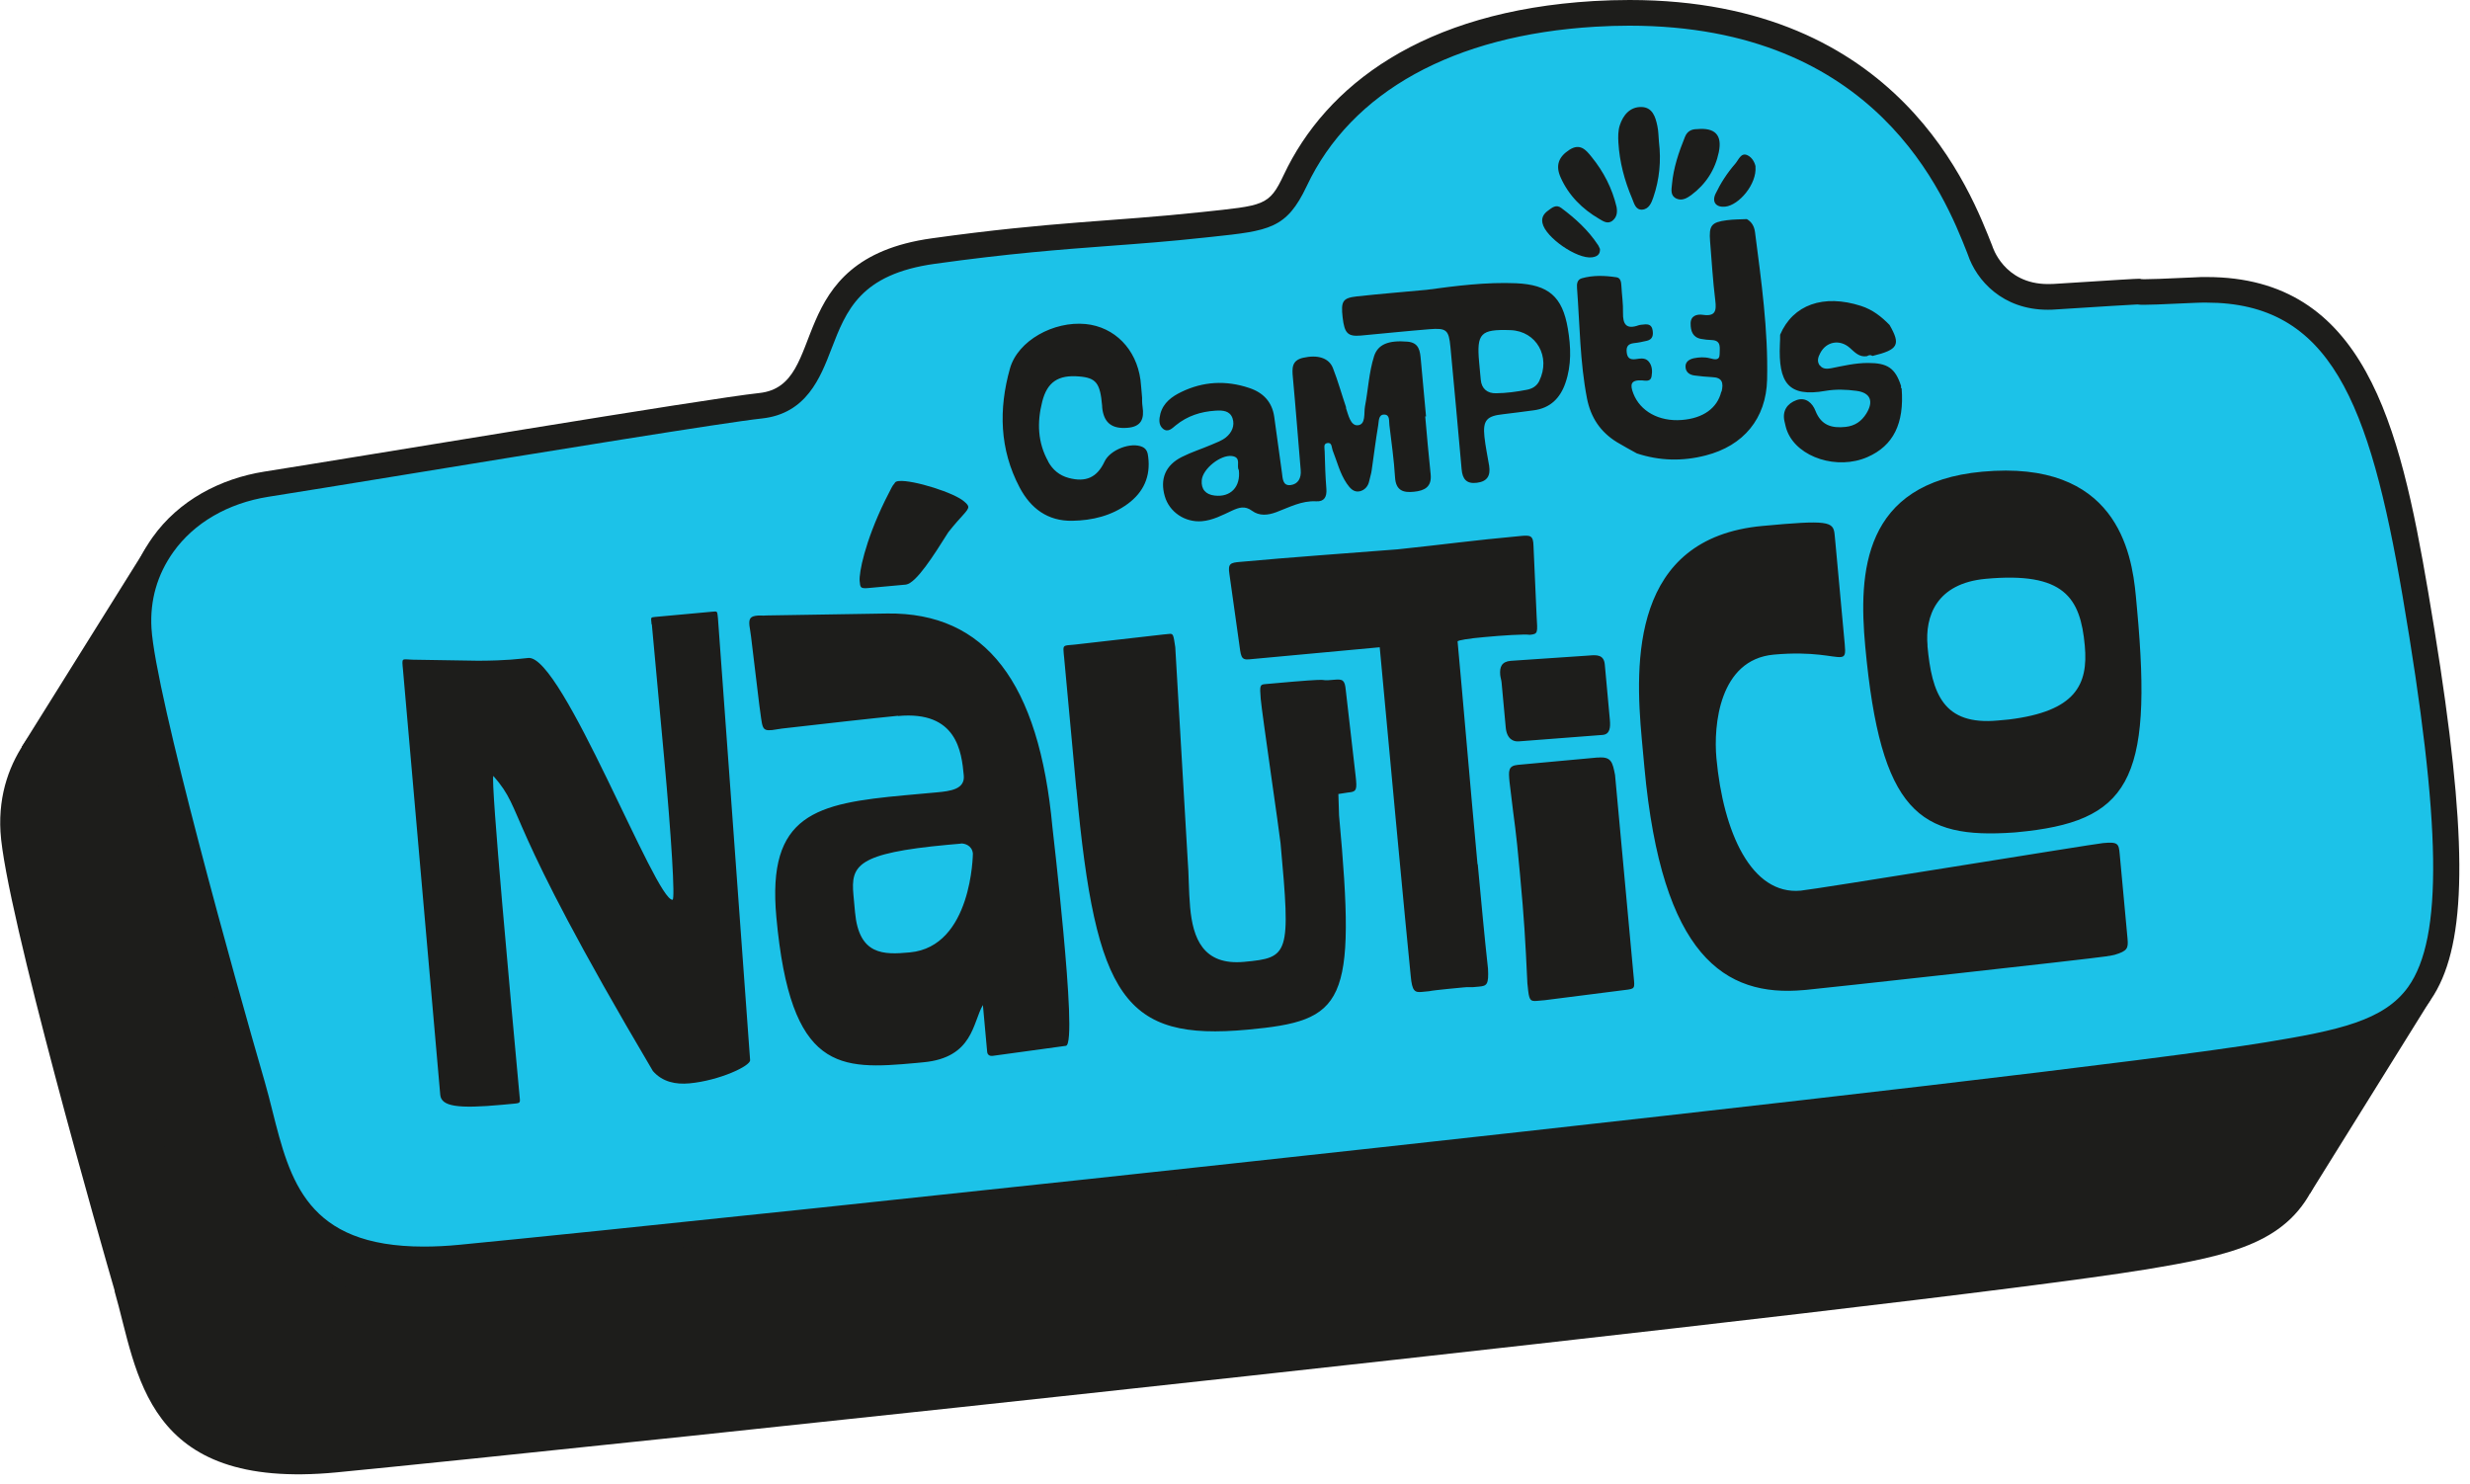 <svg xmlns="http://www.w3.org/2000/svg" width="223" height="134" viewBox="0 0 223 134" fill="none"><g clip-path="url(#clip0_3686_144)"><path d="M10.337 116.548C12.469 123.89 12.937 134.612 30.398 132.928C52.164 130.827 173.351 117.952 193.63 114.624C209.437 112.024 214.419 110.111 207.856 71.674C205.205 56.137 201.929 42.555 186.735 43.273C176.47 43.751 188.284 42.961 174.027 43.876C169.617 44.157 168.525 40.486 168.515 40.444C166.528 35.452 159.623 16.733 132.543 18.334C117.068 19.25 108.353 25.978 104.557 34.028C103.226 36.856 102.779 36.783 97.153 37.387C88.979 38.26 83.737 38.229 72.776 39.758C59.08 41.661 63.645 53.038 57.208 53.724C52.476 54.224 20.872 59.507 12.531 60.817C8.517 61.451 4.784 63.438 2.433 66.745C0.936 68.845 -0.156 71.591 0.042 75.085C0.447 82.053 9.38 113.189 10.358 116.548H10.337Z" fill="#1D1D1B"></path><path d="M1.966 67.421L13.218 49.408L219.431 90.279L208.574 107.729L111.504 110.922L34.859 118.69L15.391 105.213L9.068 83.862L1.966 67.421Z" fill="#1D1D1B"></path><path d="M38.27 113.709C26.8 113.709 25.115 107.043 23.482 100.585C23.253 99.69 23.035 98.817 22.796 97.985C22.702 97.642 12.947 63.957 12.531 56.782C12.375 53.995 13.103 51.436 14.715 49.18C16.785 46.278 20.092 44.344 24.054 43.72C26.592 43.325 31.282 42.555 36.71 41.671C48.826 39.695 65.413 36.981 68.668 36.638C72.007 36.284 73.015 33.643 74.003 31.084C75.335 27.621 76.853 23.701 84.278 22.661C91.027 21.725 95.614 21.381 100.054 21.049C102.852 20.841 105.493 20.643 108.624 20.3L109.31 20.227C114.343 19.686 115.394 19.582 116.954 16.286C121.155 7.373 130.754 2.038 143.961 1.248C145.032 1.185 146.093 1.154 147.123 1.154C170.283 1.154 176.595 17.107 178.675 22.349L178.79 22.629C178.904 23.004 180.287 26.81 184.904 26.81C185.081 26.81 185.268 26.81 185.456 26.789C190.759 26.446 192.6 26.342 193.058 26.321C193.224 26.352 193.391 26.363 193.599 26.363C194.202 26.363 195.689 26.311 198.143 26.186C198.507 26.165 198.871 26.155 199.214 26.155C212.339 26.155 215.417 38.062 218.069 53.62C221.688 74.856 221.781 84.996 218.381 89.759C215.937 93.18 211.621 94.116 204.799 95.229C184.904 98.494 64.727 111.296 41.64 113.522C40.465 113.636 39.331 113.699 38.281 113.699L38.27 113.709Z" fill="#1CC2E8"></path><path d="M147.112 2.319C169.482 2.319 175.587 17.721 177.583 22.775L177.666 22.994C178.446 25.302 180.786 27.965 184.884 27.965C185.081 27.965 185.289 27.965 185.508 27.944C189.844 27.663 192.299 27.517 192.964 27.486C193.172 27.517 193.37 27.517 193.578 27.517C193.973 27.517 194.878 27.497 198.185 27.34C198.528 27.32 198.871 27.32 199.204 27.32C210.352 27.32 213.919 36.242 216.914 53.818C220.43 74.44 220.575 84.663 217.424 89.093C215.24 92.151 211.122 93.024 204.591 94.095C184.728 97.361 64.592 110.152 41.515 112.378C40.371 112.492 39.279 112.544 38.26 112.544C27.684 112.544 26.186 106.596 24.595 100.294C24.377 99.42 24.148 98.515 23.898 97.652C21.35 88.906 14.019 62.626 13.675 56.709C13.53 54.192 14.195 51.883 15.641 49.845C17.523 47.204 20.57 45.436 24.21 44.853C26.748 44.458 31.438 43.689 36.867 42.805C48.972 40.829 65.549 38.125 68.772 37.782C72.807 37.355 74.066 34.1 75.064 31.5C76.406 28.027 77.664 24.751 84.413 23.815C91.132 22.879 95.697 22.536 100.117 22.203C102.925 21.995 105.577 21.797 108.728 21.454L109.414 21.381C114.593 20.83 116.153 20.664 117.983 16.785C121.997 8.278 131.243 3.172 144.013 2.413C145.064 2.35 146.104 2.319 147.102 2.319M147.112 0C146.072 0 144.991 0.031 143.889 0.094C128.414 1.009 119.699 7.737 115.903 15.787C114.572 18.615 114.125 18.543 108.499 19.146C100.325 20.019 95.083 19.988 84.122 21.517C70.426 23.42 74.991 34.797 68.554 35.483C63.822 35.983 32.218 41.266 23.877 42.576C19.863 43.21 16.13 45.197 13.779 48.504C12.282 50.604 11.19 53.35 11.387 56.844C11.793 63.812 20.726 94.948 21.704 98.307C23.69 105.129 24.231 114.863 38.291 114.863C39.373 114.863 40.527 114.811 41.765 114.687C63.531 112.586 184.717 99.711 204.997 96.383C220.804 93.783 225.785 91.87 219.223 53.433C216.644 38.291 213.462 25.011 199.225 25.011C198.85 25.011 198.476 25.011 198.091 25.042C195.2 25.177 194.067 25.209 193.599 25.209C193.131 25.209 193.37 25.167 193.131 25.167C192.798 25.167 191.446 25.25 185.383 25.635C185.217 25.645 185.061 25.645 184.905 25.645C180.89 25.645 179.882 22.234 179.871 22.203C177.968 17.419 171.541 0 147.133 0L147.112 0Z" fill="#1D1D1B"></path><path d="M174.016 58.3C174.411 62.637 175.451 65.507 180.381 65.049L181.379 64.956C187.4 64.217 188.544 61.815 188.222 58.29C187.827 53.953 186.36 51.603 179.268 52.258C174.806 52.674 173.787 55.658 174.026 58.3M192.829 53.787L192.943 55.024C194.378 70.572 192.174 74.201 182.076 75.137L181.837 75.158C173.319 75.761 169.783 73.369 168.4 58.352C167.787 51.727 168.161 43.585 178.956 42.586C191.04 41.474 192.455 49.803 192.829 53.787ZM190.271 86.327C188.347 86.618 164.272 89.26 163.097 89.364L162.857 89.384C155.702 90.04 150.035 86.306 148.464 69.292L148.225 66.713C147.591 59.797 147.268 48.576 159.113 47.484C165.041 46.933 165.52 47.068 165.634 48.244L165.707 49.003L166.549 58.154C166.632 59.038 166.591 59.278 166.185 59.319C165.478 59.382 163.772 58.768 160.133 59.101C155.203 59.558 154.694 65.517 154.964 68.45C155.578 75.137 158.115 80.826 162.577 80.409C163.866 80.295 188.929 76.208 189.865 76.115C191.217 75.99 191.29 76.156 191.373 77.102L191.966 83.498L192.08 84.736C192.163 85.62 192.07 85.859 190.915 86.202C190.801 86.213 190.572 86.296 190.281 86.317M143.452 59.184C144.211 59.111 144.804 59.122 144.887 59.995L145.344 64.987C145.407 65.694 145.344 66.287 144.7 66.349L137.118 66.932C136.65 66.973 136.037 66.734 135.943 65.673L135.569 61.628C135.548 61.389 135.465 61.16 135.444 60.931C135.382 60.224 135.569 59.735 136.39 59.662L143.441 59.184H143.452ZM144.242 68.398C145.48 68.284 145.584 68.804 145.812 69.968L147.456 87.793L147.528 88.552C147.601 89.374 147.476 89.27 146.249 89.436L139.469 90.299L138.761 90.362C138.117 90.424 138.044 90.248 137.93 89.072L137.898 88.781C137.701 84.653 137.618 83.124 137.233 78.964C136.786 74.097 136.848 75.407 136.286 70.603C136.193 69.604 136.151 69.136 137.035 69.053L144.252 68.388L144.242 68.398ZM133.416 78.018C133.728 81.366 134.03 84.642 134.342 87.46C134.414 88.875 134.248 89.01 133.541 89.072L132.959 89.124C132.48 89.114 132.251 89.124 132.127 89.145C131.95 89.166 129.485 89.384 129.027 89.488L128.383 89.551C127.738 89.613 127.488 89.509 127.364 88.105C127.364 88.105 126.927 83.956 124.566 58.435L112.773 59.527C112.014 59.6 112.035 59.236 111.858 57.957L110.995 51.821C110.849 50.885 111.078 50.802 111.962 50.729C116.475 50.313 121.945 49.928 126.178 49.596C130.629 49.128 132.792 48.805 137.306 48.389C138.179 48.306 138.429 48.348 138.45 49.294L138.73 55.596C138.813 57.125 138.886 57.239 138.117 57.312C137.638 57.239 135.642 57.364 133.988 57.52C132.699 57.634 131.586 57.801 131.596 57.915C132.033 62.605 132.771 71.341 133.395 78.028M97.174 71.248L96.071 59.34L96.04 59.049C95.978 58.342 95.967 58.29 96.56 58.238L97.028 58.196L105.046 57.281L105.576 57.229C105.93 57.198 105.94 57.312 106.107 58.425L107.23 77.664C107.334 78.839 107.313 80.441 107.448 81.907C107.698 84.663 108.582 87.19 112.336 86.837C116.382 86.462 116.538 86.213 115.612 76.125C115.529 75.251 113.927 64.342 113.823 63.105C113.719 61.867 113.761 61.805 114.229 61.763L114.582 61.732C121.509 61.097 118.41 61.555 120.469 61.368C121.228 61.295 121.415 61.399 121.498 62.283L122.393 70.072L122.434 70.478C122.517 71.414 122.351 71.487 121.706 71.549L120.833 71.684L120.895 73.629C122.476 90.757 121.415 92.151 112.617 92.962C101.531 93.981 98.931 90.144 97.184 71.258M81.179 43.429C82.417 43.314 86.244 44.5 87.086 45.311C87.284 45.467 87.408 45.633 87.419 45.748C87.45 46.101 86.836 46.507 85.62 48.046C84.278 50.178 82.729 52.632 81.793 52.778L80.087 52.934L78.382 53.09C77.674 53.152 77.664 53.038 77.612 52.445C77.55 51.738 78.059 48.972 79.9 45.197C80.607 43.834 80.493 43.959 80.763 43.637C80.815 43.512 80.919 43.449 81.158 43.429M86.743 76.166L85.568 76.27C77.352 77.03 76.811 78.142 77.05 80.784L77.196 82.365C77.55 86.233 79.744 86.213 82.146 85.984C87.772 85.464 87.835 77.061 87.835 77.061C87.762 76.302 87.044 76.125 86.743 76.156M81.065 64.623C79.421 64.779 73.504 65.434 71.05 65.725C70.468 65.777 69.999 65.881 69.708 65.912C68.71 66.006 68.856 65.694 68.554 63.656L67.805 57.458C67.764 57.052 67.68 56.699 67.66 56.47C67.597 55.825 67.764 55.627 68.408 55.575C68.585 55.554 68.887 55.596 69.178 55.565L80.108 55.388C88.968 55.284 93.814 61.576 95.021 74.721C95.021 74.721 95.562 79.349 95.998 84.091C96.466 89.135 96.82 94.314 96.238 94.418L89.634 95.323H89.572C89.457 95.343 89.156 95.312 89.124 94.959L88.74 90.736C87.814 92.296 87.876 95.489 83.363 95.905L82.718 95.967C75.792 96.602 71.372 96.778 70.093 82.812C69.23 73.483 73.702 72.537 81.678 71.799L84.549 71.539C85.838 71.424 87.128 71.248 87.013 70.01C86.816 67.899 86.41 64.145 81.075 64.644M58.83 56.376C58.768 55.731 58.716 55.742 59.121 55.7L64.342 55.222C64.696 55.191 64.758 55.18 64.789 55.534L64.82 55.825L67.722 95.707C67.774 96.238 64.935 97.558 62.241 97.808C61.004 97.922 59.808 97.683 58.945 96.695C45.072 73.244 47.516 73.442 44.541 70.052C44.281 70.488 46.153 90.736 46.902 98.89C46.964 99.534 47.027 99.586 46.444 99.638L45.332 99.742C41.286 100.117 39.841 99.888 39.747 98.838L36.388 60.526C36.274 59.298 36.242 59.538 37.251 59.558L43.179 59.652C45.862 59.642 46.767 59.486 47.703 59.402C50.75 59.122 59.205 81.377 60.723 81.231C60.962 81.21 60.609 75.501 59.964 68.46L58.851 56.376H58.83Z" fill="#1D1D1B"></path><path d="M94.647 41.681C93.679 39.966 93.617 38.135 94.095 36.263C94.543 34.495 95.531 33.83 97.413 33.986C98.962 34.111 99.326 34.579 99.503 36.627C99.503 36.742 99.514 36.867 99.534 36.991C99.732 38.239 100.46 38.728 101.781 38.624C103.049 38.53 103.32 37.803 103.153 36.711C103.101 36.357 103.112 35.983 103.112 35.899C103.049 35.182 103.018 34.735 102.966 34.298C102.592 31.511 100.626 29.514 98.016 29.254C95.125 28.973 91.891 30.752 91.183 33.268C90.154 36.929 90.237 40.569 92.057 44.011C93.055 45.904 94.595 47.058 96.81 47.017C98.619 46.985 100.356 46.569 101.833 45.477C103.237 44.437 103.892 43.023 103.663 41.245C103.621 40.87 103.538 40.538 103.143 40.35C102.113 39.882 100.221 40.6 99.722 41.671C99.046 43.117 98.026 43.564 96.477 43.148C95.635 42.919 95.042 42.41 94.636 41.681M111.847 42.441C112.024 43.959 111.099 44.916 109.653 44.739C108.852 44.645 108.426 44.167 108.499 43.346C108.592 42.316 110.204 41.037 111.224 41.172C112.118 41.286 111.598 42.097 111.847 42.441ZM121.54 36.804C121.134 35.619 120.802 34.402 120.344 33.237C119.98 32.291 118.93 32.01 117.65 32.301C116.6 32.54 116.652 33.258 116.725 34.079C116.985 36.867 117.193 39.654 117.432 42.441C117.494 43.169 117.193 43.709 116.527 43.793C115.779 43.886 115.81 43.158 115.737 42.669C115.487 40.985 115.29 39.3 115.04 37.615C114.843 36.274 114.042 35.442 112.783 35.026C110.683 34.319 108.624 34.433 106.648 35.39C105.816 35.795 105.036 36.346 104.765 37.345C104.641 37.834 104.589 38.364 104.994 38.707C105.452 39.082 105.826 38.666 106.159 38.395C107.209 37.542 108.416 37.158 109.747 37.075C110.392 37.033 111.036 37.075 111.276 37.761C111.504 38.426 111.213 39.061 110.683 39.487C110.319 39.778 109.84 39.955 109.393 40.142C108.499 40.527 107.563 40.818 106.7 41.255C105.213 42.004 104.713 43.242 105.161 44.801C105.577 46.236 106.98 47.172 108.499 47.058C109.497 46.975 110.36 46.507 111.234 46.101C111.847 45.821 112.388 45.633 113.033 46.112C113.699 46.6 114.458 46.528 115.238 46.236C116.402 45.8 117.515 45.186 118.836 45.259C119.543 45.301 119.803 44.874 119.751 44.146C119.658 43.013 119.626 41.879 119.595 40.746C119.595 40.475 119.46 40.08 119.803 40.007C120.271 39.903 120.209 40.382 120.313 40.652C120.718 41.671 120.968 42.742 121.592 43.657C121.873 44.063 122.216 44.479 122.767 44.354C123.204 44.25 123.526 43.907 123.62 43.418C123.682 43.096 123.797 42.794 123.838 42.472C124.036 41.109 124.202 39.737 124.431 38.385C124.493 38.031 124.441 37.428 124.961 37.428C125.513 37.428 125.388 38.021 125.44 38.385C125.627 39.955 125.856 41.526 125.949 43.096C126.022 44.292 126.698 44.5 127.655 44.396C128.601 44.302 129.288 43.969 129.163 42.805C128.976 41.068 128.83 39.331 128.674 37.594H128.747C128.591 35.889 128.435 34.194 128.279 32.499C128.206 31.708 128.144 30.939 127.072 30.845C125.346 30.7 124.4 31.095 124.057 32.156C123.589 33.632 123.526 35.182 123.235 36.69C123.121 37.303 123.339 38.343 122.569 38.395C121.925 38.437 121.727 37.449 121.509 36.804M138.98 34.381C138.73 34.891 138.294 35.109 137.836 35.192C136.931 35.369 135.995 35.494 135.07 35.504C134.311 35.525 133.759 35.119 133.687 34.277C133.645 33.757 133.593 33.227 133.541 32.707C133.302 30.086 133.676 29.712 136.37 29.805C138.72 29.888 140.03 32.218 138.97 34.391M136.91 25.573C134.186 25.458 131.492 25.801 128.799 26.165C126.698 26.363 124.608 26.529 122.507 26.758C121.218 26.904 121.051 27.195 121.218 28.661C121.384 30.096 121.685 30.398 122.871 30.294C124.93 30.107 126.979 29.888 129.048 29.722C130.598 29.597 130.806 29.784 130.952 31.344C131.295 35.015 131.638 38.686 131.96 42.358C132.033 43.242 132.397 43.709 133.343 43.585C134.279 43.47 134.581 42.94 134.446 42.056C134.3 41.172 134.113 40.309 134.019 39.425C133.863 37.948 134.227 37.553 135.704 37.397C136.63 37.293 137.555 37.158 138.47 37.043C139.968 36.846 140.862 35.941 141.33 34.579C141.892 32.967 141.829 31.313 141.549 29.66C141.06 26.768 139.802 25.708 136.89 25.573M144.273 22.12C143.4 20.789 142.235 19.728 140.966 18.782C140.488 18.418 140.124 18.75 139.77 19.01C139.396 19.281 139.146 19.624 139.261 20.144C139.531 21.433 142.381 23.41 143.733 23.233C144.201 23.17 144.481 22.962 144.45 22.474C144.388 22.349 144.346 22.234 144.284 22.13M145.948 18.678C145.553 17.003 144.783 15.506 143.701 14.175C143.192 13.54 142.661 12.896 141.684 13.53C140.727 14.154 140.415 14.923 140.894 16.005C141.621 17.648 142.849 18.865 144.377 19.759C144.721 19.957 145.157 20.29 145.605 19.905C145.989 19.582 146.031 19.146 145.948 18.678ZM149.775 12.802C149.733 12.323 149.733 11.824 149.629 11.356C149.463 10.556 149.192 9.692 148.215 9.661C147.164 9.63 146.54 10.389 146.239 11.315C146.083 11.793 146.083 12.355 146.114 12.875C146.218 14.622 146.665 16.306 147.352 17.919C147.528 18.324 147.643 18.958 148.256 18.927C148.87 18.886 149.099 18.314 149.265 17.825C149.827 16.192 149.983 14.518 149.775 12.802ZM155.401 35.369C155.047 36.835 153.779 37.771 151.823 37.917C149.764 38.073 148.08 37.116 147.466 35.535C147.144 34.714 147.227 34.298 148.215 34.339C148.548 34.36 149.026 34.495 149.109 33.986C149.192 33.508 149.172 32.987 148.818 32.603C148.506 32.27 148.059 32.374 147.664 32.426C147.164 32.488 146.915 32.322 146.863 31.791C146.811 31.271 147.008 31.043 147.508 30.98C147.913 30.939 148.308 30.856 148.704 30.762C149.203 30.637 149.276 30.263 149.203 29.816C149.13 29.337 148.828 29.244 148.412 29.296C148.256 29.316 148.08 29.316 147.934 29.368C146.821 29.764 146.509 29.275 146.53 28.224C146.551 27.413 146.426 26.613 146.384 25.801C146.364 25.458 146.312 25.084 145.937 25.032C144.897 24.876 143.837 24.834 142.807 25.125C142.381 25.25 142.349 25.645 142.381 26.03C142.63 29.337 142.641 32.665 143.275 35.951C143.618 37.709 144.502 39.009 145.989 39.924C146.572 40.278 147.185 40.6 147.778 40.933C149.827 41.609 151.886 41.661 153.987 41.12C157.418 40.246 159.457 37.782 159.54 34.277C159.644 29.795 159.02 25.385 158.448 20.955C158.375 20.425 158.157 20.04 157.71 19.78C157.106 19.811 156.493 19.801 155.9 19.884C154.507 20.061 154.278 20.362 154.392 21.787C154.538 23.565 154.642 25.344 154.86 27.112C154.985 28.079 154.86 28.588 153.737 28.422C153.175 28.339 152.624 28.526 152.635 29.223C152.635 29.847 152.801 30.45 153.571 30.596C153.893 30.658 154.215 30.689 154.538 30.7C155.453 30.731 155.245 31.459 155.255 31.958C155.255 32.613 154.756 32.436 154.371 32.343C153.883 32.218 153.394 32.249 152.926 32.343C152.51 32.436 152.135 32.665 152.177 33.154C152.208 33.622 152.562 33.851 153.009 33.903C153.529 33.965 154.059 34.027 154.579 34.048C155.495 34.079 155.619 34.558 155.432 35.348M155.183 13.717C155.495 12.188 154.839 11.502 153.207 11.658C152.749 11.658 152.343 11.814 152.125 12.355C151.563 13.738 151.085 15.152 150.95 16.65C150.908 17.097 150.784 17.669 151.355 17.929C151.855 18.158 152.312 17.887 152.697 17.607C154.007 16.629 154.85 15.329 155.183 13.727M158.5 15.059C158.469 14.809 158.25 14.216 157.73 13.998C157.169 13.769 156.961 14.445 156.659 14.788C155.942 15.61 155.349 16.525 154.881 17.503C154.538 18.241 154.933 18.74 155.755 18.657C157.002 18.532 158.625 16.619 158.49 15.048M164.293 32.998C164.012 32.613 164.147 32.228 164.345 31.864C164.885 30.835 166.092 30.606 166.996 31.396C167.454 31.802 167.86 32.27 168.556 32.156C168.723 32.051 168.889 32.02 169.056 32.135C171.385 31.573 171.624 31.126 170.595 29.337C169.856 28.578 169.056 27.954 168.026 27.621C164.636 26.529 161.88 27.497 160.715 30.221C160.715 30.502 160.715 30.783 160.694 31.064C160.549 34.537 161.422 35.889 164.823 35.286C165.728 35.13 166.684 35.161 167.6 35.286C168.889 35.452 169.18 36.242 168.494 37.345C168.057 38.042 167.464 38.447 166.632 38.541C165.395 38.676 164.428 38.416 163.908 37.095C163.637 36.388 163.024 35.816 162.181 36.128C161.36 36.43 160.892 37.095 161.11 38.042C161.183 38.354 161.245 38.676 161.37 38.967C162.327 41.318 165.894 42.451 168.598 41.266C170.938 40.246 171.936 38.239 171.687 35.067C171.614 35.015 171.603 34.953 171.645 34.88C171.115 33.206 170.387 32.769 168.65 32.769C167.496 32.769 166.414 33.029 165.312 33.248C164.948 33.31 164.563 33.331 164.313 32.998" fill="#1D1D1B"></path></g><defs><clipPath id="clip0_3686_144"><rect width="222.021" height="133.104" fill="white"></rect></clipPath></defs></svg>